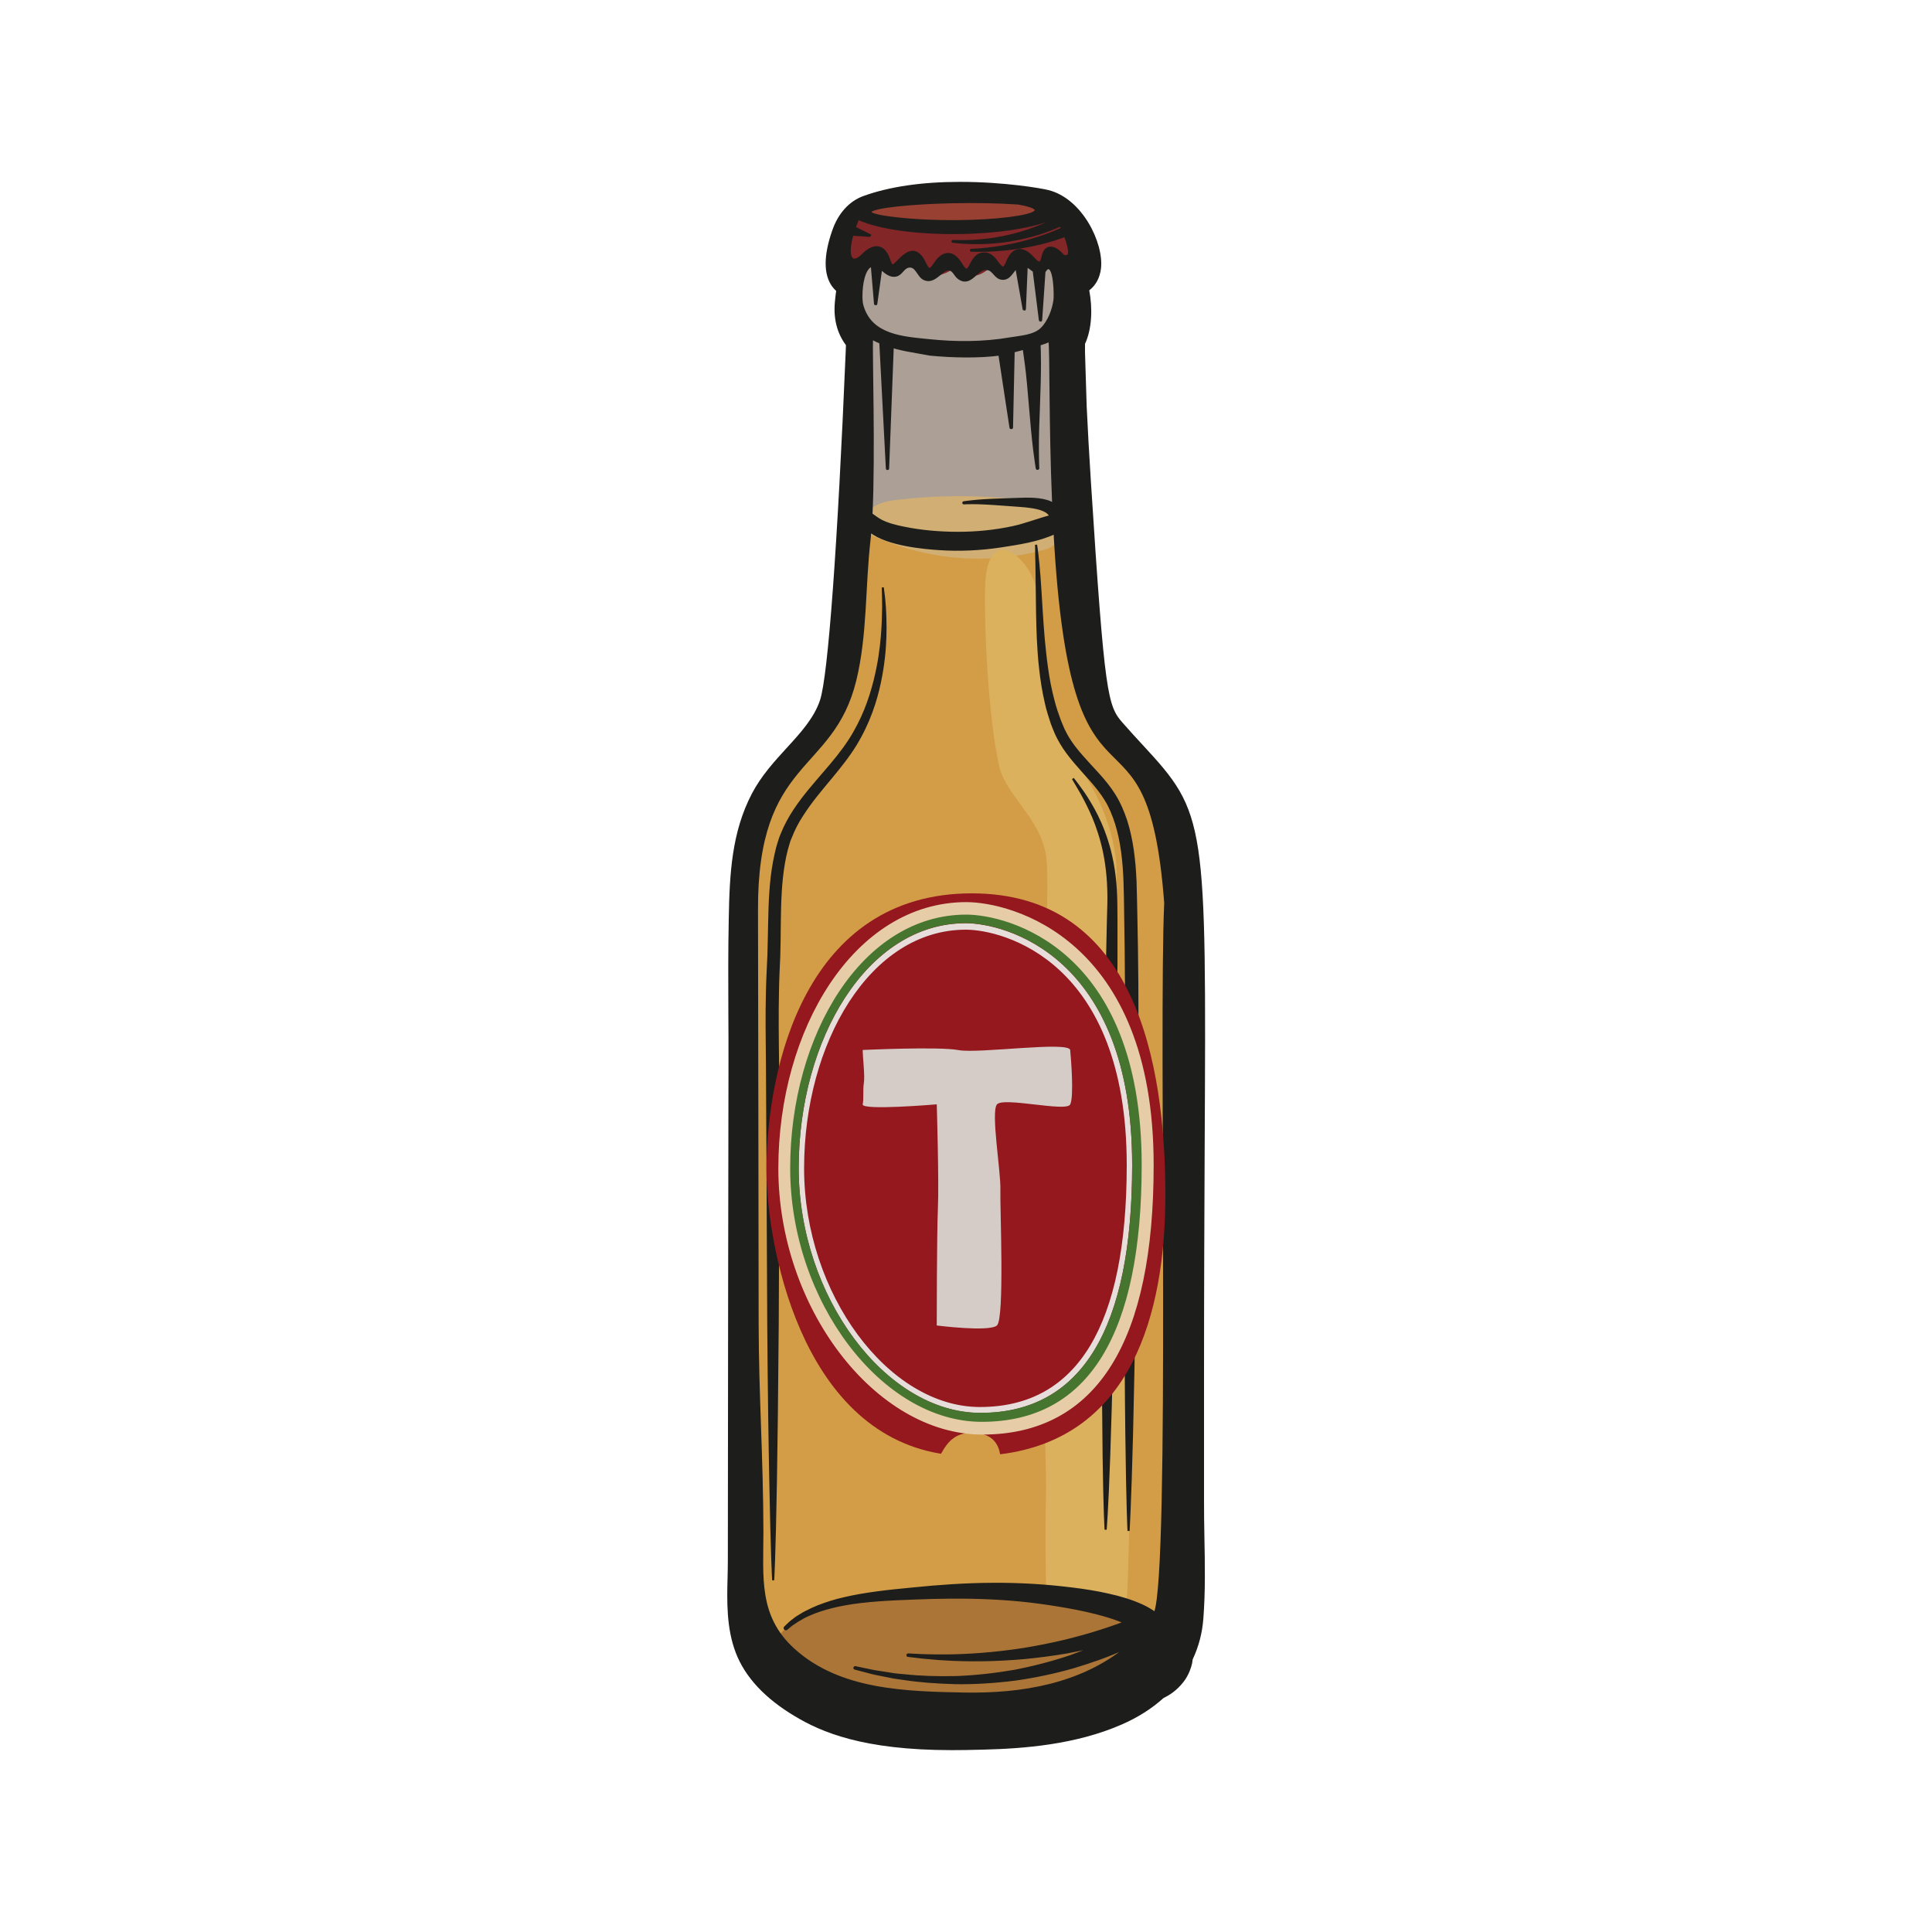 <?xml version="1.0" encoding="utf-8"?>
<!-- Generator: Adobe Illustrator 24.1.0, SVG Export Plug-In . SVG Version: 6.00 Build 0)  -->
<svg version="1.1" id="Ebene_1" xmlns="http://www.w3.org/2000/svg" xmlns:xlink="http://www.w3.org/1999/xlink" x="0px" y="0px"
	 viewBox="0 0 1500 1500" style="enable-background:new 0 0 1500 1500;" xml:space="preserve">
<style type="text/css">
	.st0{fill:#1D1D1B;}
	.st1{fill:#AB9F96;}
	.st2{fill:#D29D46;}
	.st3{fill:#AB7537;}
	.st4{fill:#D1AE73;}
	.st5{fill:#984133;}
	.st6{fill:#832627;}
	.st7{fill:#DBB15E;}
	.st8{fill:#1D1D1B;stroke:#1D1D1B;stroke-width:1.622;stroke-miterlimit:10;}
	.st9{fill:#94181E;}
	.st10{fill:#E7DEDC;}
	.st11{fill:#E7CDA7;stroke:#E7CDA7;stroke-width:9.197;stroke-miterlimit:10;}
	.st12{fill:#D5CCC7;}
	.st13{fill:#45752E;}
</style>
<g>
	<g>
		<path class="st0" d="M738.9,1358.8c-69.1,0-101.5-14.1-121.9-26.4c-23.1-13.8-38.5-30.3-45.7-49.1c-7.4-19.2-6.9-40.4-6.4-59
			c0.1-4.5,0.2-8.8,0.2-13c0-31.6,0.1-63.1,0.1-94.7c0-31.9,0.1-63.8,0.1-95.8c0.1-65.6,0.2-131.2,0.3-196.8c0-12.3,0-24.5-0.1-36.8
			c-0.1-24.1-0.2-49,0.3-73.5c0.6-35.8,2.4-67.8,18-97.6c7.2-13.7,17.2-24.7,26.9-35.3c11-12,21.4-23.4,26-37.3
			c6.2-18.7,13.6-119.8,19.9-270.4c0,0,0.2-5.1,0.2-5.1c-6.9-9.3-9.8-20.5-8.6-33.5c0.3-2.7,0.5-5.6,1-8.6c-1.2-1.1-2.2-2.3-3.2-3.6
			c-6.7-9.4-6.6-24.1,0.2-43.5c4.6-13.2,13.1-22.6,24.1-26.6c20.2-7.3,45.5-11,75.1-11c34.6,0,63.1,5,68.3,6.3
			c26.8,6.5,43.4,41.5,41.1,61c-0.9,7.4-4.2,13.2-9.1,16.9c2.6,13.8,2.2,29.7-3.3,41.6c0,1.9,0,4.2,0,6.6c0.1,4.3,0.9,27.9,1.3,41.9
			c0.8,17.2,1.9,37.1,3.3,58.9c10.7,166.7,13,173.7,24.9,187.1c5.6,6.4,10.8,12,15.4,17c49.3,53.3,49.3,58.2,48,313
			c-0.2,47.8-0.5,107.2-0.5,177c0,10.6,0,21.3,0,31.9c0,21.3,0,42.6,0,63.9c0,9.6,0.1,19.6,0.3,29.3c0.4,20.6,0.8,42-0.8,62.8
			c-0.8,11.2-3.6,22-8.3,31.9c-0.1,0.9-0.3,1.8-0.4,2.7c0,0.2-0.1,0.4-0.1,0.6c-0.3,1.4-0.9,3.5-1.8,5.7c-1.2,3-2.8,5.9-4.8,8.5
			c0,0-0.1,0.1-0.1,0.1c-5.2,6.7-11,10.3-15.4,12.4c-9.2,8.3-20.1,15.2-32.5,20.6c-35.9,15.7-76.2,18.7-107.2,19.5
			C753.6,1358.7,746,1358.8,738.9,1358.8z"/>
	</g>
	<path class="st1" d="M917.6,1060.3c0.1-470.7,12.5-416.6-59.5-497.9c-15.1-17.1-17.3-24-28.3-195.3c-1.5-23.9-2.6-43.5-3.3-59.3
		c-0.7-24.6-1.3-42.2-1.3-42.2c0-4.3,0-7.7,0.1-10.2c0,0,0,0,0,0c7.5-12.5,5.3-35.2-0.1-48.3c25.8,6.1,8.9-47.9-17.9-54.4
		c-8.5-2-83.9-14.4-135.5,4.3c-7.6,2.8-12.9,10-15.7,18.1c-5.3,15.2-8.4,35.3,6.9,34.8c-2.5,0.1-4,15.4-4.2,17.7
		c-1.2,12.1,2.5,20.9,8.8,27.4c-0.1,2.3-0.2,5.8-0.4,10.4l0,0v0c-2.2,52.6-10.5,243.8-20.6,274.2c-9.9,29.8-39.4,47.1-53.7,74.6
		c-14.6,28.1-15.9,60.2-16.4,91.5c-0.7,36.7-0.2,73.4-0.2,110.1c-0.1,65.6-0.2,131.2-0.3,196.8c0,63.5-0.1,127-0.2,190.5
		c0,21.7-2.8,46.2,5.2,67c7.2,18.5,23.4,32.3,40,42.2c41.3,24.8,92.4,25.3,139.1,24c34.4-0.9,70.2-4.4,102-18.3
		c11.4-5,21.7-11.5,30.3-19.6c3.3-1.4,7.9-3.7,12.2-9.3c1.1-1.5,2.2-3.3,3-5.4c0.4-1,0.8-2.3,1-3.4c0.2-1,0.3-2,0.5-3.1
		c0-0.4,0.1-0.8,0.1-1.1c4.4-8.7,7.2-18.4,8-29.1c2.3-30,0.3-61,0.5-91.1C917.6,1124.2,917.6,1092.2,917.6,1060.3z"/>
	<g>
		<path class="st2" d="M730.5,419.8c49.1,4.4,52.3-1.6,95.1-15.7c3-1,11.2,110.2,13.5,112.5c2.8,2.7,2.8,7.2,3.5,11.1
			c2.1,12.4,6.3,31.3,14.6,40.6c36,40.1,48.9,88.3,52.5,142.5c8.4,127,7.3,254.5,6.2,381.7c-0.5,55.6-1,111.8-14.1,165.9
			c-3,12.5-7.1,25.5-16.5,34.1c-7.2,6.6-16.7,9.8-26,12.6c-60.8,17.9-125.8,20.8-188,8.4c-25.5-5.1-51.8-13.6-69.3-33.1
			c-24.6-27.5-25.4-68.6-24.7-105.8c2.5-138.8,5.1-277.7,7.6-416.5c0.5-29.1,1.1-58.1,2-87.2c0.4-12.7,0.9-25.5,4.2-37.7
			c12.8-47.4,88.6-55.7,81.9-232.7"/>
	</g>
	<ellipse class="st3" cx="744.7" cy="1280.6" rx="143.5" ry="46.9"/>
	<g>
		<path class="st4" d="M824.1,402.5c-9.9-11.4-22.4-13.6-34.3-14.9c-31.5-3.4-63.2-3.2-94.6,0.6c-8.9,1.1-18.7,3.2-24.8,14.5
			c-0.7,1.3-1.4,2.9-1.4,4.7c-0.1,3.9,2.6,5.9,4.7,6.9c44.8,20.7,92.1,25,137.9,12.3c5.5-1.5,12.6-6.6,11.9-16.2
			c-0.6-8.2-6.6-11.3-11.4-11.4"/>
	</g>
	<g>
		<path class="st5" d="M675.7,168.5c8.3,6,44.1,8.2,74.4,7.8c30.3-0.4,66.4-4.4,61.5-12s-25.4-12.5-57.1-12.1
			S653.9,152.7,675.7,168.5z"/>
	</g>
	<g>
		<path class="st6" d="M666.6,166.1c-3.4,2.1-5,8.4-7,14s-3.8,21.5-0.9,23.1s5.8,1,12.7-1c7-1.9,10.3-1.6,13.8,1.9
			c3.5,3.5,6.5,5.6,11.5,3.6c4.9-2.1,12.8-6.2,16.5-1.4c3.7,4.9,3.4,9.3,9.1,8.7c5.6-0.6,12.1-2.5,16.2-5.3s4.7,2.8,11.8,4.1
			c7.1,1.3,11.5-0.5,16.9-4.7c5.4-4.2,1-0.5,8.5,1.5c7.5,1.9,12-0.7,16-2.7s10.6,0.2,17.6-1.6s11-2.3,16.3-4.2s14.8-4.6,7-15.2
			c-7.8-10.6-13.4-22.8-13.8-23.2s-59.7,13.9-73.5,13.4c-13.8-0.5-58.5-4.3-63.4-6.9C677.3,167.6,666.6,166.1,666.6,166.1z"/>
	</g>
	<path class="st7" d="M764.8,456c-0.8,28.1,2.2,100.1,11,139c5,22.2,31.8,40.1,36.3,69.2s-6.4,157.5-8,203.3s8.9,260.3,8,291.7
		c-0.9,31.4,0,71,0,71s60.3,25.6,62.6,11.9c2.3-13.7,5.7-261.3,4.3-337.6c-1.4-76.3-17.2-181.5-12.8-213.6
		c4.5-32.2-10.1-70.1-28.4-95.8c-18.3-25.7-32.7-111.9-33-134.3S766.4,399.8,764.8,456z"/>
	<path id="_x32__2_" class="st8" d="M784.6,332.2l-8.8-57.9c3.8-0.6,7.5-1.3,11.2-2.2l-1.3,60C785.7,332.4,784.7,332.4,784.6,332.2z
		 M825.1,207.1c5.9,14.2,8,39.7-2,51.2c-8.3,9.5-47.3,17-47.3,17c-16.2,2.1-36.1,1.7-53.8,0c-27.5-4.8-66.9-11.3-63.4-47.6
		c0.2-2.4,1.7-17.7,4.2-17.7c-15.4,0.5-12.2-19.6-6.9-34.8c2.8-8.1,8.1-15.4,15.7-18.1c51.7-18.7,127-6.4,135.5-4.3
		C834,159.2,850.9,213.3,825.1,207.1z M696.1,169.5c61.4,6.8,140.1-3.4,94.5-11.5C726.5,153.6,634.4,162.7,696.1,169.5z
		 M813.8,208.2c-1.3,0.1-2,1.7-2.9,2.7c0,0,0,0,0,0l-2.6,37.9c0,0.1-0.8,0.1-0.9-0.1l-4.8-38.3c-1.8-1.3-3.7-2.8-5.5-3.8l-1.4,33.6
		c0,0.1-0.8,0.1-0.9,0l-5.7-32.3c-3.4,3.3-5.5,9.2-11.3,8.5c-5-0.6-6.4-6.5-10.6-7.4c-8.9-2-13,14.1-22.9,7c-2.8-2-3.9-6.3-7.2-6.8
		c-2.8-0.4-6,2.6-8,4.2c-3.7,3-7.2,5.4-11.8,3.2c-4.8-2.4-5.8-11-12.2-9.5c-4.1,1-5.2,6.1-9.7,6.9c-4.2,0.8-7.9-2.3-10.8-4.9
		c-0.2-0.2-0.4-0.3-0.5-0.4l-3.8,27.4c0,0.1-0.8,0.1-0.9,0l-2.5-29.8c-6,1.7-8.2,14.6-8.1,24c0,3,0.3,5.7,0.9,7.4
		c6.8,23.1,31.8,24.4,51.4,26.4c21,2.2,42.5,2.2,63.3-1.4c7.6-1.3,18.5-1.8,24.3-7.6c5.4-5.3,9-14.5,10-22.2
		C819.2,229.7,818.9,207.7,813.8,208.2z M826.9,183.2c-2,0.7-4.8,1.7-8.2,2.8c-6.9,2.2-16.3,4.5-25.8,6c-9.6,1.6-19.3,2.4-26.7,2.6
		c-7.3,0.2-12.2,0-12.2,0c-0.3,0-0.3-0.6,0-0.6c0,0,4.9-0.1,12.1-0.9c7.2-0.7,16.7-2.3,26-4.5c9.2-2.3,18.1-5.2,24.6-7.8
		c3.3-1.3,6-2.5,7.8-3.3c-0.4-0.9-0.8-1.7-1.2-2.5c-0.3,0.1-0.5,0.2-0.8,0.4c-2.2,1-5.3,2.3-9.1,3.7c-7.7,2.9-18.3,5.8-29.3,7.6
		c-11,1.8-22.2,2.3-30.5,2c-4.2-0.1-7.6-0.4-10.1-0.6c-2.4-0.2-3.8-0.4-3.8-0.4c-0.3,0-0.2-0.6,0-0.6c0,0,1.4,0,3.8,0.1
		c2.4,0,5.9,0.1,10-0.1c8.3-0.3,19.2-1.5,29.8-4c10.5-2.4,20.6-6,27.8-9.2c3.6-1.6,6.5-3,8.5-4.1c0.2-0.1,0.4-0.2,0.6-0.3
		c-0.2-0.3-0.4-0.6-0.5-0.9c-31.9,15.4-118.8,17-153.5,1.3c-1,2.4-1.8,4.6-2.6,6.8l11.9,5.9c0,0-0.1,0.5-0.2,0.5l-13.5-0.9
		c-4.9,17.3-0.8,24.5,8,15.6c8.8-8.8,16.6-7.7,20.5,3.7c1.1,3.3,1.7,4.4,2.8,4.5c3.2,0.4,15.3-22.6,25.1-1.6c2.8,6,3.9,5.6,7.4,0.4
		c6.6-10,14.4-10.4,20.8,0.4c7.5,12.7,5.4-7.8,17.2-8.4c5.4-0.4,8.6,3.9,10.9,7.1c4.1,5.6,5.2,4.8,7.4-0.6
		c4.6-11.3,12.2-12.1,20.4-2.9c9.2,10.3,4.5-5.3,11.6-7.8c3.7-1.3,7.6,1.6,10.6,4.8c1.6,1.6,1.6,1.7,3.4,1.4c1.4-0.2,1.7-0.8,1.8-1
		C830.7,195.8,829.5,189.9,826.9,183.2z M917.6,1156.1c-0.1,30.1,1.8,61.1-0.5,91.1c-0.8,10.7-3.6,20.4-8,29.1c0,0.4,0,0.8-0.1,1.1
		c-0.1,1-0.3,2.1-0.5,3.1c-0.2,1.1-0.6,2.3-1,3.4c-0.8,2.1-1.9,3.9-3,5.4c-4.4,5.6-9,7.9-12.2,9.3c-8.6,8.1-18.9,14.6-30.3,19.6
		c-31.8,13.9-67.6,17.4-102,18.3c-46.7,1.3-97.8,0.8-139.1-24c-16.6-9.9-32.8-23.8-40-42.2c-8.1-20.8-5.3-45.2-5.2-67
		c0-63.5,0.1-127,0.2-190.5c0.1-65.6,0.2-131.2,0.3-196.8c0.1-36.7-0.4-73.4,0.2-110.1c0.6-31.3,1.8-63.4,16.4-91.5
		c14.4-27.5,43.9-44.8,53.7-74.6c11.7-35.3,21.1-287.1,21.2-287.6c16.7,9.9,35.8,19.4,55.3,22.4c-10.6-0.9-20.8-2.5-29.9-5.2
		l-3.6,94.5c0,0.3-0.9,0.3-0.9,0l-5.1-97.9c-2.3-0.9-4.4-2-6.5-3.1c-0.6,10.2,1.9,89.2-0.4,136.3c2.4,1.7,4.7,3.5,7.3,4.9
		c5.4,2.8,11.5,4.3,17.4,5.5c13.9,2.9,28.4,4.1,42.5,4.1c14.3,0,28.5-1.4,42.5-4.4c9.8-2.1,19.4-6,29.1-8.5c0-0.1-0.1-0.3-0.1-0.5
		c-0.1-0.2-0.2-0.4-0.4-0.6c-0.5-0.9-2-2.4-4.8-3.6c-2.8-1.2-6.6-2.1-10.8-2.6c-4.2-0.6-8.9-0.8-13.6-1.2
		c-9.4-0.7-18.8-1.4-25.8-1.6c-7-0.2-11.7,0.1-11.7,0.1c-0.3,0-0.3-0.8-0.1-0.8c0,0,4.7-0.7,11.7-1.3c7.1-0.6,16.6-0.9,26-1.2
		c4.7-0.1,9.4-0.4,14-0.3c4.6,0.1,9,0.6,12.8,1.7c1.8,0.5,3.6,1.3,5.1,2.2c-2.7-63.5-1.7-119.4-2.9-126.5c-2,1-4.7,2-7.7,2.9
		c0.1,1.7,0.3,7.2,0.3,14.7c0,9.2-0.3,21.3-0.8,33.4c-0.5,12.1-0.9,24.1-0.8,33.1c0,9,0.3,15,0.3,15c0,0.3-1,0.4-1.1,0.1
		c0,0-1-5.9-2.1-15c-1.1-9-2.2-21.1-3.2-33.1c-1-12-2-24-3.2-32.9c-0.7-5.5-1.3-9.8-1.7-12.3c-2,0.4-4.1,0.8-6.3,1.1
		c12.6-3,25.3-10.5,36.7-16.4c-0.3,12.2,0.3,45.1,4.5,111.7c11,171.4,13.2,178.3,28.3,195.3c71.9,81.3,59.6,27.2,59.5,497.9
		C917.6,1092.2,917.6,1124.2,917.6,1156.1z M904.7,701c-13.3-176.6-72.3-39.8-85.9-287.1c-12.6,6-28.7,8.3-41.6,10.3
		c-16,2.4-32.1,3.2-48.2,2.1c-10.4-0.7-40-3-53.3-13.7c-0.2,2.2-0.4,4.3-0.6,6.3c-4.2,36-2.4,73.8-11.1,109.4
		c-17.8,72.7-77,59.1-76.3,179c0.1,9.7,0.5,309.7,0.5,319.4c0.1,57.8,3.6,105,3.7,162.8c0,34.8-4,65.4,24.2,91
		c35.5,32.4,87.2,33.5,132.5,34.4c45,0.8,90.8-6.9,126.1-35.7c-1,0.4-2,0.9-3,1.3c-10.8,5-23.9,9.6-38.1,13.9
		c-14.3,4.1-29.7,7.4-45.3,9.6c-15.6,2-31.4,3-46.1,2.8c-14.7-0.4-28.4-1.4-40.1-3.2c-2.9-0.4-5.7-0.8-8.3-1.2
		c-2.6-0.5-5.1-1-7.5-1.5c-4.7-0.9-8.8-1.7-12.1-2.7c-6.6-1.7-10.4-2.7-10.4-2.7c-0.8-0.2-0.5-1.2,0.3-1.1c0,0,3.8,0.8,10.5,2.2
		c3.3,0.8,7.4,1.4,12.1,2.1c2.3,0.4,4.8,0.7,7.5,1.2c2.6,0.3,5.4,0.6,8.3,0.8c11.6,1.3,25.2,1.7,39.7,1.4
		c14.5-0.5,29.9-2.2,45.1-4.8c15.2-2.9,30-6.8,43.7-11.4c6.8-2.5,13.4-5,19.5-7.5c-6.7,1.5-14.2,3-22,4.5
		c-10.5,1.8-21.8,3.3-33.1,4.4c-11.3,1-22.7,1.6-33.3,1.7c-10.6,0.1-20.5-0.1-29-0.7c-2.1-0.1-4.1-0.2-6.1-0.4
		c-1.9-0.2-3.8-0.3-5.5-0.5c-3.4-0.3-6.4-0.5-8.9-0.9c-4.9-0.6-7.7-0.9-7.7-0.9c-0.6-0.1-0.5-1.1,0.1-1.1c0,0,2.8,0.1,7.7,0.4
		c2.5,0.2,5.4,0.2,8.9,0.3c1.7,0,3.5,0.1,5.5,0.1c1.9,0,3.9,0,6.1,0c8.4,0,18.3-0.4,28.7-1.2c10.5-0.8,21.6-2.1,32.7-3.8
		c11-1.8,22-4,32.1-6.4c10.1-2.5,19.5-5.1,27.5-7.7c4-1.2,7.6-2.5,10.8-3.6c3.1-1.1,5.8-2,8-2.9c-4.9-2.2-10.6-4.1-16.6-5.8
		c-8.3-2.3-17.2-4.3-26.7-6c-9.4-1.7-19.4-3.2-29.3-4.4c-10-1.2-20.3-2-30.5-2.5c-20.6-1-41.2-0.7-60.7,0.1
		c-19.5,0.7-37.5,1.7-52.6,4.4c-7.6,1.3-14.3,3.1-20.2,5c-2.9,1-5.6,2-8,3.1c-1.2,0.6-2.4,1-3.5,1.6c-1.1,0.6-2.1,1.1-3,1.7
		c-2,1-3.5,2.1-5,3.1c-0.7,0.5-1.4,0.9-2,1.3c-0.6,0.4-1.1,0.9-1.5,1.2c-1.8,1.5-2.7,2.3-2.7,2.3c-0.8,0.6-2-0.5-1.3-1.3
		c0,0,0.9-0.9,2.7-2.6c0.4-0.4,0.9-0.9,1.5-1.4c0.6-0.5,1.2-0.9,1.9-1.5c1.4-1.1,3-2.4,5-3.5c1-0.6,2-1.2,3.1-1.9
		c1.1-0.7,2.3-1.2,3.5-1.8c2.4-1.3,5.2-2.5,8.1-3.7c5.9-2.3,12.8-4.6,20.5-6.3c15.3-3.6,33.6-5.7,53.1-7.5c19.5-2,40.4-3.5,61.5-3.6
		c10.5-0.1,21.1,0.2,31.5,0.8c10.4,0.6,20.5,1.6,30.4,2.8c9.9,1.2,19.4,2.7,28.5,4.8c9.1,2,17.7,4.6,25.7,8.2
		c3.6,1.6,7,3.6,10.3,5.9C909.4,1221.3,900.4,794.5,904.7,701z M804.7,438.2c0.1,5.6,0.2,12.9,0.3,22.4c0.1,9.5,0.2,21.2,0.8,35.4
		c0.4,7.1,0.8,14.9,1.8,23.3c0.9,8.4,2.3,17.5,4.6,27.3c1.1,4.9,2.7,9.8,4.4,15c1,2.5,1.9,5.1,3.1,7.7c0.6,1.3,1.2,2.6,1.9,3.9
		c0.7,1.3,1.4,2.6,2.1,3.8c6,10.2,14.7,19.2,23.1,28.7c4.2,4.8,8.3,9.8,11.7,15.4c3.4,5.5,6,11.9,8.1,18.6
		c4.2,13.5,5.9,28.6,6.5,44.8c0.3,8.1,0.4,16.5,0.5,25.2c0.1,8.7,0.3,17.6,0.4,26.7c0.2,18.3,0.3,37.5,0.3,57.7
		c-0.1,40.5-0.3,77.1-0.4,110c0,32.9-0.1,62.3-0.1,88.4c0.1,52.2,0.3,91.4,0.7,120.4c0.7,58.1,1.7,75.7,1.7,75.7s1.2-17.6,2.7-75.7
		c0.7-29,1.5-68.2,2.3-120.4c0.3-26.1,0.7-55.4,1.1-88.4c0.3-32.9,0.7-69.5,0.8-110c0-20.3-0.1-39.5-0.4-57.8
		c-0.2-9.1-0.3-18-0.5-26.7c-0.2-8.6-0.3-17.1-0.6-25.4c-0.7-16.5-2.6-32.4-7.2-46.9c-2.4-7.2-5.3-14-9.2-20.2
		c-3.8-6.1-8.3-11.4-12.7-16.3c-8.8-9.7-17.2-18.1-22.9-27.4c-0.7-1.2-1.4-2.3-2-3.5c-0.6-1.2-1.2-2.4-1.8-3.5c-1.1-2.4-2-4.9-3-7.2
		c-1.8-4.8-3.4-9.6-4.6-14.2c-2.5-9.3-4.2-18.2-5.3-26.4c-1.2-8.2-1.9-15.9-2.6-22.9c-1.2-14.1-1.8-25.7-2.4-35.2
		c-0.6-9.5-1.1-16.8-1.7-22.4c-0.5-5.6-1-9.3-1.3-11.7c-0.3-2.4-0.5-3.4-0.5-3.4s0,1,0.1,3.4C804.4,428.8,804.6,432.6,804.7,438.2z
		 M866.3,690.7c-0.9-15-3.5-27.6-6.8-37.9c-3.3-10.3-7.1-18.4-10.6-24.7c-3.5-6.3-6.5-11-9-14.4c-2.4-3.5-4.2-5.7-5.3-7.2
		c-1.1-1.4-1.6-2-1.6-2s0.4,0.7,1.3,2.2c0.9,1.6,2.4,4,4.5,7.7c2.1,3.6,4.7,8.5,7.7,14.9c3,6.4,6.2,14.5,8.9,24.7
		c2.7,10.2,4.7,22.4,5.1,37c0.3,7.3-0.1,15.1-0.3,23.7c-0.2,8.5-0.4,17.6-0.6,27.3c-0.8,38.9-1.6,87.7-2.3,148.7
		c-2.6,243.9,1.1,296.9,1.1,296.9s4.9-52.9,7.5-296.8c0.7-61,0.9-109.8,0.9-148.7c0-9.7,0-18.8,0-27.3
		C866.7,706.2,866.8,698.2,866.3,690.7z M612.2,655c0.4-1.6,1-3.2,1.7-4.7c2.4-6.2,5.4-12,8.9-17.3c6.8-10.7,14.8-20,22.1-28.8
		c7.3-8.8,14.1-17.3,19.4-26c10.6-17.4,15.8-34.1,18.8-48.2c3-14.2,4-26.1,4.3-35.8c0.3-9.7-0.1-17.1-0.4-22.8
		c-0.4-5.6-0.8-9.5-1.2-11.9c-0.3-2.4-0.4-3.4-0.4-3.4s0,1,0.1,3.5c0.1,2.4,0.2,6.3,0.2,11.9c-0.1,5.6-0.2,13.1-1,22.6
		c-0.8,9.5-2.3,21.2-5.8,35c-3.5,13.7-9,29.7-19.6,46c-5.3,8.1-12,16.3-19.5,24.9c-7.4,8.7-15.7,17.9-23.1,29.1
		c-3.7,5.6-7.1,11.8-9.8,18.5c-0.7,1.7-1.4,3.4-1.9,5.2c-0.5,1.8-1.2,3.6-1.6,5.3c-0.9,3.6-1.7,7.2-2.4,10.9
		c-2.8,14.9-3.5,30.9-3.8,47.5c-0.2,8.3-0.3,16.8-0.6,25.5c-0.2,4.4-0.4,8.8-0.6,13.3c-0.2,4.5-0.4,9.1-0.5,13.8
		c-0.5,18.6-0.2,38.1,0,58.6c0.4,82,0.8,147.9,1,200.7c0.4,52.8,1,92.5,1.6,121.9c1.1,58.8,2.2,76.6,2.2,76.6s1.1-17.8,2.1-76.6
		c0.5-29.4,1-69.1,1.4-121.9c0.1-26.4,0.3-56.1,0.4-89.4c0-16.7,0.1-34.3,0.1-52.8c0-18.5,0.1-38.1-0.2-58.6
		c-0.3-20.5-0.5-39.9-0.1-58.3c0.1-4.6,0.2-9.1,0.4-13.6c0.2-4.5,0.4-9,0.6-13.4c0.3-8.8,0.3-17.4,0.4-25.7
		c0.2-16.5,0.7-32,3.2-46.3c0.6-3.6,1.3-7,2.2-10.4C611.2,658.2,611.8,656.6,612.2,655z"/>
	<g>
		<g>
			<path class="st9" d="M754.5,693.6c-128.7,0-159.1,134.1-159.4,213.9c-0.2,56.4,25.4,203.3,135.5,221.2
				c5.4-9.7,11.5-17.2,26.7-16.2c13.5,0.9,18,9.1,19.2,16.6c102-12.5,128.3-109.3,128.3-201.5C904.7,825.6,881.6,693.6,754.5,693.6z
				"/>
		</g>
		<path class="st10" d="M749.8,716.8c-76.6,0-129.7,90.2-129.7,190.1s67.8,190.1,141.1,190.1c78.9,0,117.8-66,117.8-192.5
			C879.1,741.3,779.4,716.8,749.8,716.8z M760.8,1092.4c-70.9,0-136.5-87.8-136.5-185.3s51.3-185.3,125.5-185.3
			c28.6,0,125,23.9,125,183C874.7,1028.1,837.1,1092.4,760.8,1092.4z"/>
		<path class="st11" d="M750.2,705c-83.5,0-141.3,95.8-141.3,202.1s73.8,202.1,153.8,202.1c86,0,128.4-70.2,128.4-204.6
			C891.1,731,782.5,705,750.2,705z M762.2,1104.1c-77.3,0-148.7-93.4-148.7-196.9s55.9-196.9,136.7-196.9
			c31.2,0,136.2,25.4,136.2,194.5C886.4,1035.8,845.3,1104.1,762.2,1104.1z"/>
		<path class="st12" d="M669.8,815.2c0,5.8,1.8,20,0.9,25.6c-0.9,5.6,0.1,11.6-0.9,16.6s57.5,0,57.5,0s1.8,60.7,0.9,80.5
			s-0.9,91.2-0.9,91.2s40.6,5.2,46.7,0c6.1-5.2,2.3-91.8,2.7-105.7s-7.5-59.8-2.7-65.9c4.9-6.1,53.9,6.1,56.9,0
			c3-6.1,0.7-34.9,0-42.2c-0.7-7.2-71.1,2.9-86.6,0S669.8,815.2,669.8,815.2z"/>
		<path class="st13" d="M750.2,710.1c-80.8,0-136.7,93.4-136.7,196.9s71.4,196.9,148.7,196.9c83.2,0,124.2-68.4,124.2-199.4
			C886.4,735.4,781.4,710.1,750.2,710.1z M761.2,1096.9c-73.3,0-141.1-90.2-141.1-190.1s53.1-190.1,129.7-190.1
			c29.6,0,129.2,24.5,129.2,187.8C879.1,1030.9,840.1,1096.9,761.2,1096.9z"/>
	</g>
</g>
</svg>

